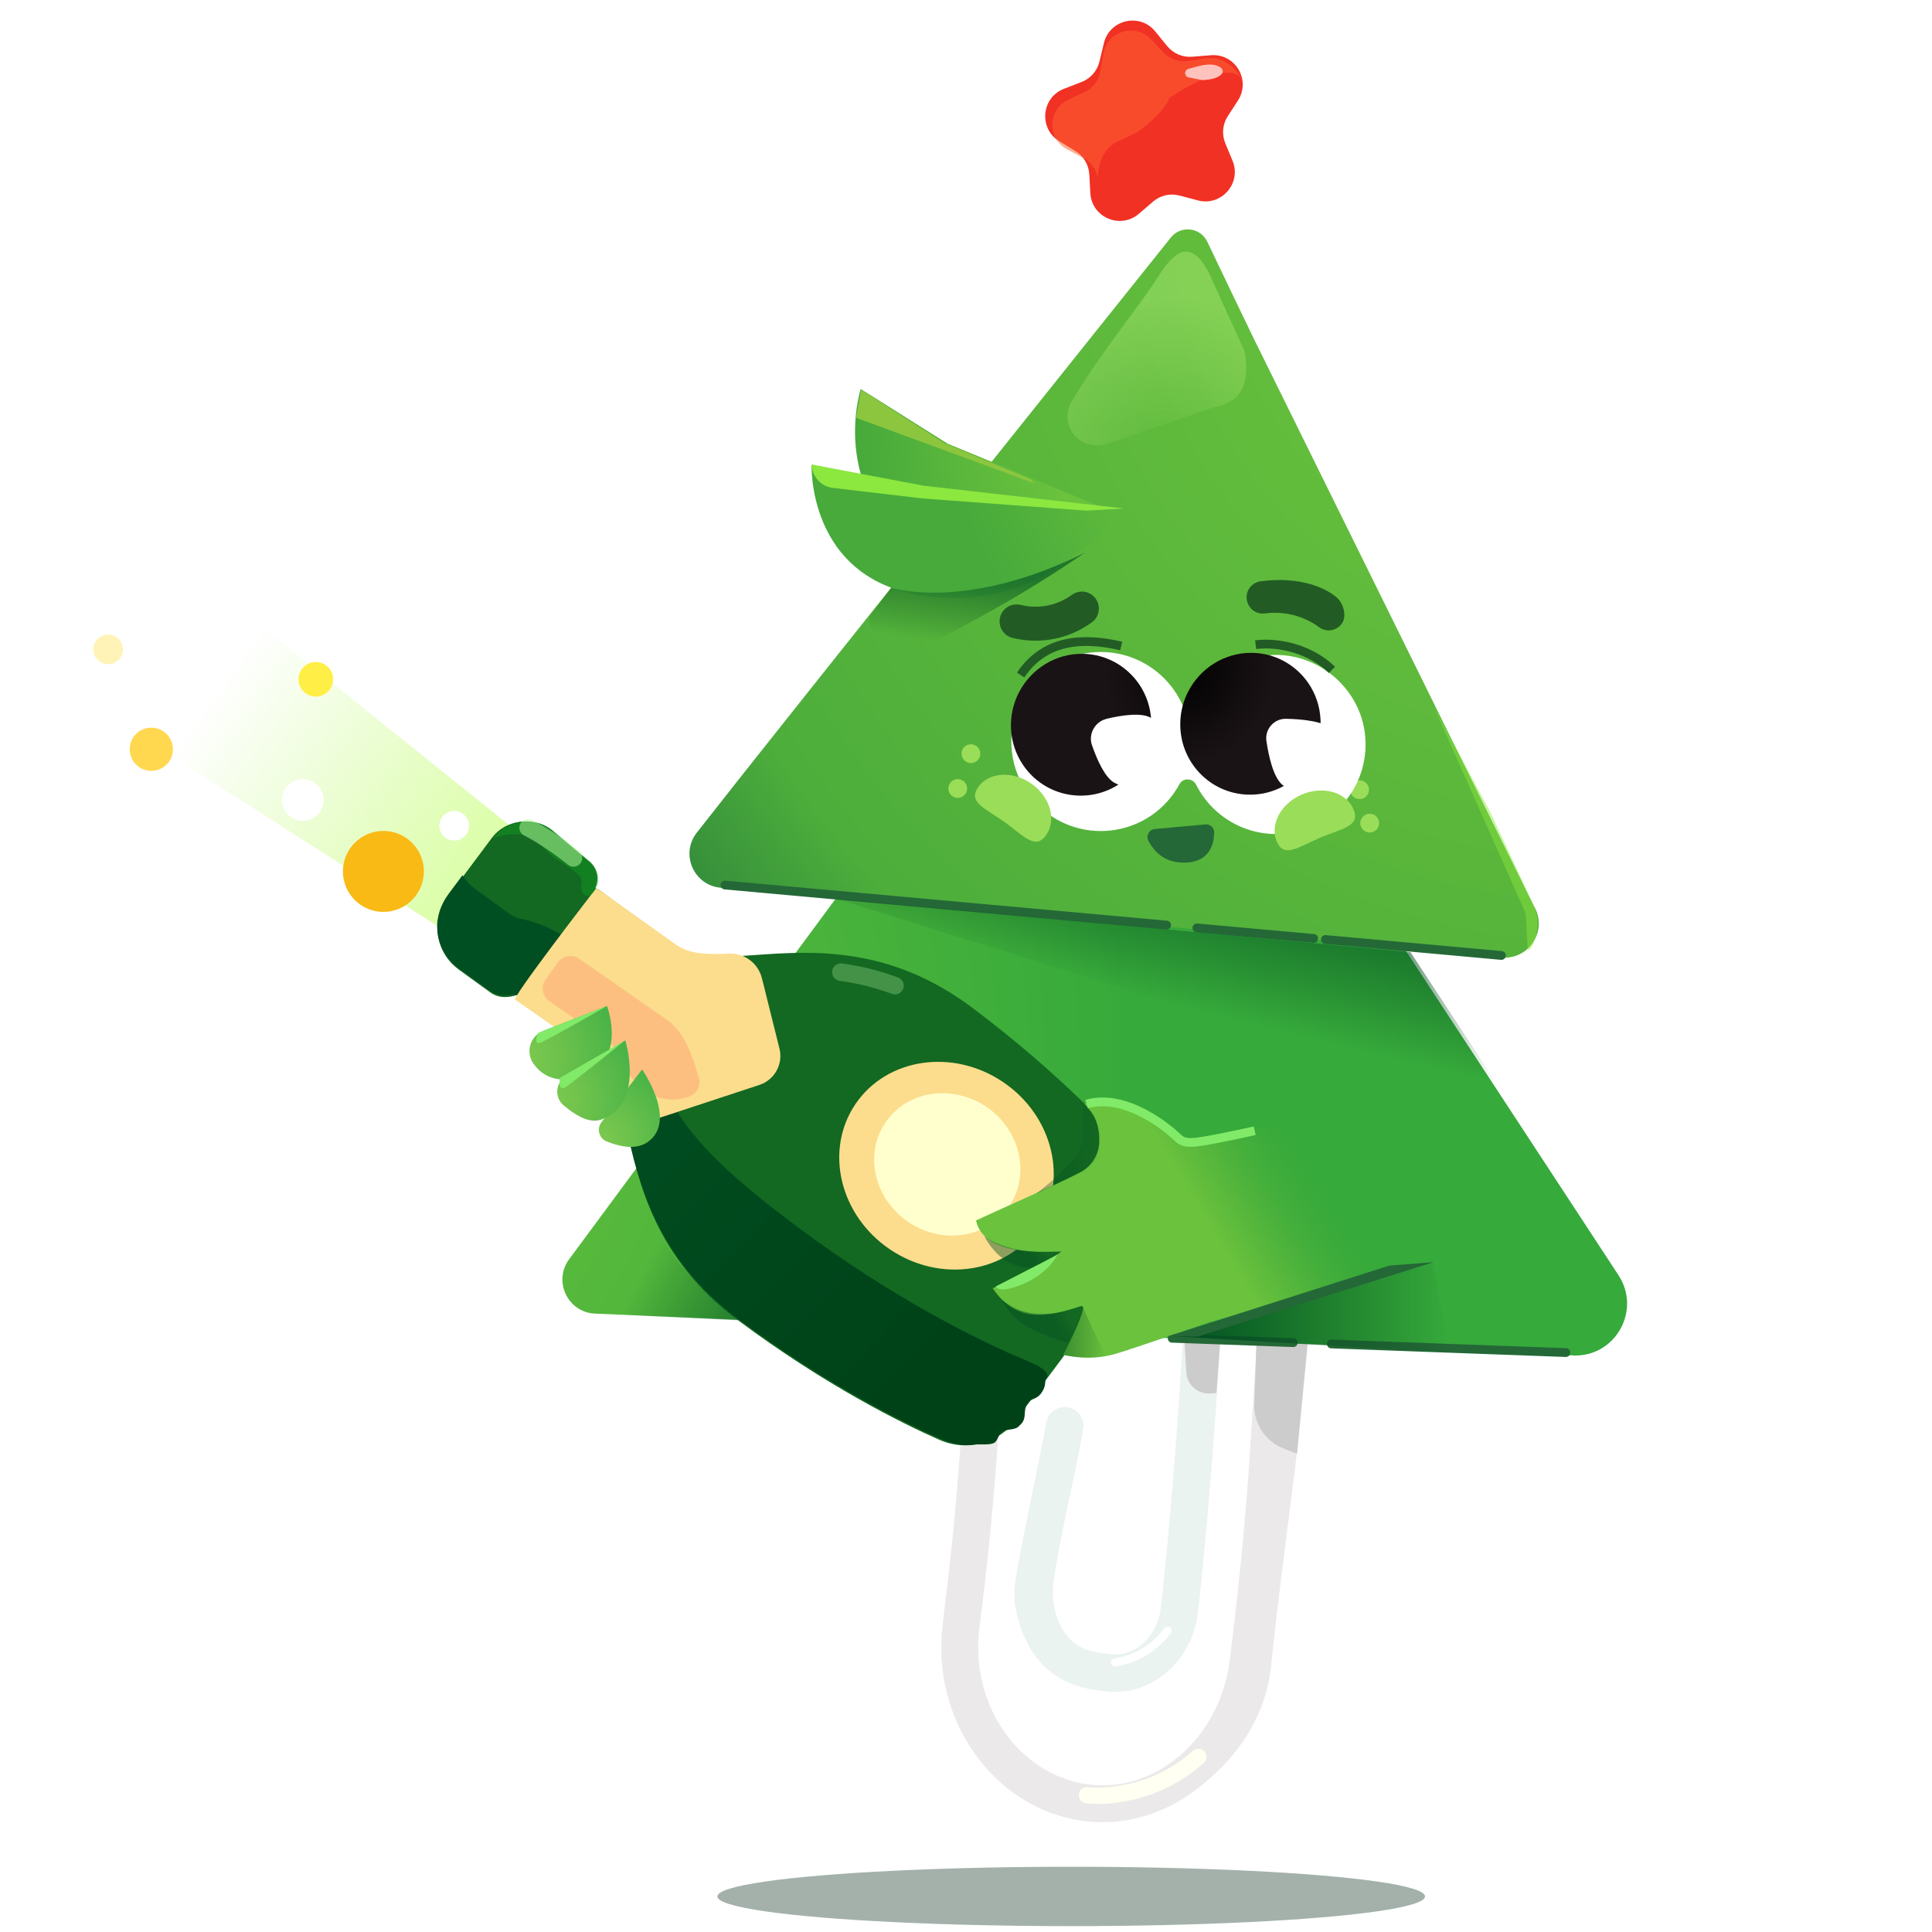 <?xml version="1.0" encoding="UTF-8"?><svg xmlns="http://www.w3.org/2000/svg" xmlns:xlink="http://www.w3.org/1999/xlink" viewBox="0 0 220 220"><defs><style>.cls-1{fill:#ffee45;}.cls-2{fill:url(#linear-gradient-9);}.cls-2,.cls-3,.cls-4,.cls-5{opacity:.44;}.cls-6{fill:#f13124;}.cls-7{fill:#8cc63f;}.cls-8{fill:url(#radial-gradient-9);}.cls-9{fill:#136822;}.cls-10{fill:#246837;}.cls-11{fill:#ebe9e9;}.cls-12{fill:url(#radial-gradient-10);opacity:.31;}.cls-13,.cls-14{fill:#fff;}.cls-15{fill:#13ab22;opacity:.35;}.cls-16{fill:url(#linear-gradient-2);}.cls-16,.cls-17{opacity:.61;}.cls-3{fill:url(#linear-gradient-8);}.cls-18{fill:url(#linear-gradient-4);}.cls-19{fill:url(#radial-gradient-5);}.cls-20{fill:#81ea68;}.cls-21{opacity:.28;}.cls-21,.cls-22,.cls-23,.cls-24,.cls-25{fill:none;stroke-miterlimit:10;}.cls-21,.cls-23,.cls-24{stroke-linecap:round;}.cls-21,.cls-24{stroke:#bfffa4;stroke-width:2px;}.cls-26{fill:url(#radial-gradient);}.cls-27{fill:url(#radial-gradient-3);}.cls-28{fill:#ebf3f0;}.cls-29{opacity:.45;}.cls-29,.cls-30{fill:#8ce73f;}.cls-31{fill:url(#linear-gradient-5);}.cls-32{fill:#ffe256;opacity:.42;}.cls-4{fill:url(#linear-gradient-7);}.cls-33{isolation:isolate;}.cls-17{fill:url(#linear-gradient-3);}.cls-14{filter:url(#drop-shadow-1);}.cls-34{fill:#fbdd8d;}.cls-22{stroke:#81ea68;}.cls-35{fill:url(#radial-gradient-8);}.cls-36{fill:url(#linear-gradient-10);opacity:.46;}.cls-37{fill:url(#radial-gradient-2);}.cls-38{fill:#f9ba15;}.cls-39{fill:url(#radial-gradient-4);}.cls-40{fill:#9add59;}.cls-41{fill:#ffd84f;}.cls-42{fill:#fffff2;}.cls-43{fill:url(#linear-gradient-6);}.cls-44{fill:#ff9f6f;mix-blend-mode:multiply;opacity:.48;}.cls-45{fill:#ffffce;}.cls-46{fill:#ff6533;opacity:.51;}.cls-47{fill:#ccc;}.cls-5{fill:url(#linear-gradient-11);}.cls-48{fill:url(#radial-gradient-6);}.cls-49{fill:url(#linear-gradient);opacity:.88;}.cls-23{stroke:#246837;}.cls-50{fill:url(#radial-gradient-7);}.cls-51{fill:#002715;opacity:.36;}.cls-52{fill:#ffc2bd;}.cls-53{fill:#225c24;}.cls-24{opacity:.49;}.cls-25{stroke:#225c24;}</style><linearGradient id="linear-gradient" x1="-181.76" y1="-2645.05" x2="-181.76" y2="-2603.83" gradientTransform="translate(2285.99 1462.46) rotate(-54.61)" gradientUnits="userSpaceOnUse"><stop offset="0" stop-color="#c7f889" stop-opacity="0"/><stop offset="1" stop-color="#d3ff90"/></linearGradient><radialGradient id="radial-gradient" cx="6530.46" cy="27.43" fx="6530.46" fy="27.43" r="99.35" gradientTransform="translate(6556.35 -91.24) rotate(178.37) scale(1 -1)" gradientUnits="userSpaceOnUse"><stop offset="0" stop-color="#6ac23d"/><stop offset=".38" stop-color="#59ba3c"/><stop offset="1" stop-color="#36aa3b"/></radialGradient><radialGradient id="radial-gradient-2" cx="5835.58" cy="353.81" fx="5835.58" fy="353.81" r="131.23" gradientTransform="translate(6021.15 353.71) rotate(-173.29) scale(1 -1)" gradientUnits="userSpaceOnUse"><stop offset=".15" stop-color="#6ac23d"/><stop offset=".59" stop-color="#59b63b"/><stop offset=".87" stop-color="#4dae3b"/><stop offset="1" stop-color="#348d3b"/></radialGradient><radialGradient id="radial-gradient-3" cx="8565.47" cy="-348.35" fx="8565.47" fy="-348.35" r="36.61" gradientTransform="translate(8458.67 2099.29) rotate(-168.5) scale(1 -1)" gradientUnits="userSpaceOnUse"><stop offset=".4" stop-color="#6ac23d"/><stop offset=".72" stop-color="#59b63c"/><stop offset="1" stop-color="#47aa3b"/></radialGradient><radialGradient id="radial-gradient-4" cx="6105.64" cy="-1566.52" fx="6105.64" fy="-1566.52" r="43.57" gradientTransform="translate(6637.12 561.17) rotate(170.62) scale(1.03 -1) skewX(-.89)" xlink:href="#radial-gradient-3"/><linearGradient id="linear-gradient-2" x1="111.49" y1="65.1" x2="110.2" y2="73.63" gradientUnits="userSpaceOnUse"><stop offset="0" stop-color="#004f22"/><stop offset="1" stop-color="#004218" stop-opacity="0"/></linearGradient><linearGradient id="linear-gradient-3" x1="137.18" y1="100.99" x2="133.89" y2="114.53" xlink:href="#linear-gradient-2"/><linearGradient id="linear-gradient-4" x1="64.58" y1="117.98" x2="104.92" y2="156.6" gradientUnits="userSpaceOnUse"><stop offset="0" stop-color="#004f22"/><stop offset="1" stop-color="#004218"/></linearGradient><linearGradient id="linear-gradient-5" x1="137.73" y1="139.43" x2="149.22" y2="132.48" gradientUnits="userSpaceOnUse"><stop offset="0" stop-color="#6ac23d"/><stop offset=".12" stop-color="#67bf3c" stop-opacity=".91"/><stop offset=".37" stop-color="#5fba3c" stop-opacity=".69"/><stop offset=".7" stop-color="#52b23b" stop-opacity=".34"/><stop offset="1" stop-color="#47aa3b" stop-opacity="0"/></linearGradient><linearGradient id="linear-gradient-6" x1="133.16" y1="148.83" x2="165.03" y2="148.83" xlink:href="#linear-gradient-2"/><radialGradient id="radial-gradient-5" cx="7599.29" cy="-8506.05" fx="7599.29" fy="-8506.05" r="15.71" gradientTransform="translate(11453.7 -556) rotate(128.33) scale(1 -1)" gradientUnits="userSpaceOnUse"><stop offset="0" stop-color="#7ec94f"/><stop offset=".22" stop-color="#6dc24c"/><stop offset=".66" stop-color="#42b046"/><stop offset="1" stop-color="#1ea242"/></radialGradient><radialGradient id="radial-gradient-6" cx="10626.21" cy="-5779.09" fx="10626.21" fy="-5779.09" r="18.35" gradientTransform="translate(12154.12 318.8) rotate(152.4) scale(1 -1)" xlink:href="#radial-gradient-5"/><radialGradient id="radial-gradient-7" cx="8535.56" cy="-7275" fx="8535.56" fy="-7275" r="17.54" gradientTransform="translate(11163.71 1723.36) rotate(147.75) scale(1 -1)" xlink:href="#radial-gradient-5"/><filter id="drop-shadow-1" x="114.16" y="73.25" width="40.34" height="20.73" filterUnits="userSpaceOnUse"><feOffset dx="1" dy="1"/><feGaussianBlur result="blur" stdDeviation="1"/><feFlood flood-color="#000" flood-opacity=".11"/><feComposite in2="blur" operator="in"/><feComposite in="SourceGraphic"/></filter><radialGradient id="radial-gradient-8" cx="10.77" cy="77.92" fx="10.77" fy="77.92" r="10.98" gradientTransform="translate(118.41 .49) rotate(-5.72)" gradientUnits="userSpaceOnUse"><stop offset="0" stop-color="#000"/><stop offset="1" stop-color="#1a1315"/></radialGradient><radialGradient id="radial-gradient-9" cx="8.19" cy="76.83" fx="8.19" fy="76.83" r="10.98" xlink:href="#radial-gradient-8"/><radialGradient id="radial-gradient-10" cx="152.8" cy="52.12" fx="152.8" fy="52.12" r="18.77" gradientTransform="translate(-19.02 -2.57) rotate(1.12)" gradientUnits="userSpaceOnUse"><stop offset="0" stop-color="#c7f889" stop-opacity="0"/><stop offset="1" stop-color="#d3ff90"/></radialGradient><linearGradient id="linear-gradient-7" x1="121.07" y1="151.71" x2="126" y2="151.71" xlink:href="#linear-gradient-2"/><linearGradient id="linear-gradient-8" x1="116.46" y1="141.69" x2="117.98" y2="140.77" xlink:href="#linear-gradient-2"/><linearGradient id="linear-gradient-9" x1="119.21" y1="149.63" x2="120.87" y2="148.63" xlink:href="#linear-gradient-2"/><linearGradient id="linear-gradient-10" x1="82.31" y1="150.75" x2="72.76" y2="145.73" xlink:href="#linear-gradient-2"/><linearGradient id="linear-gradient-11" x1="117.99" y1="130.66" x2="125.43" y2="130.66" xlink:href="#linear-gradient-2"/></defs><g class="cls-33"><g id="Layer_1"><polygon class="cls-49" points="62.15 97.31 54.57 108.49 17.71 84.9 28.24 70.07 62.15 97.31"/><ellipse class="cls-51" cx="121.98" cy="215.95" rx="40.29" ry="3.38"/><path class="cls-11" d="M136.55,142.57c-1.58-1.82-3.72-2.91-6.03-3.06l-5.92-.4c-7.25-.43-13.24.25-13.89,7.97-.25,2.97-.97,12.39-1.3,17.04-.66,9.23-1.37,15.16-2.07,20.89-1.32,10.76,5.71,20.76,15.67,22.29.71.11,1.41.17,2.12.19,3.89.1,7.73-1.17,11.02-3.66,4.4-3.33,7.99-7.98,8.62-14.36.61-6.18,1.5-12.66,2.68-22.13.58-4.65,2.19-21.33,2.45-24.38l-6.1-.26c-.26,3.06-1.24,19.69-1.58,24.39-.69,9.57-1.44,15.89-2.18,21.94-.57,4.63-2.9,8.81-6.4,11.46-2.98,2.26-6.52,3.21-9.98,2.67-7.74-1.19-13.19-9.1-12.15-17.64.72-5.84,1.44-11.82,2.1-21.1.33-4.63.91-11.99,1.16-14.95.46-5.46,4.61-6.47,9.58-6.18l5.92.4c1.19.08,2.31.65,3.15,1.62"/><path class="cls-28" d="M135.11,147.02c-.23,2.91-.5,7.09-.81,11.68-.59,8.9-1.47,18.71-2.13,24.46-.19,1.68-1.02,3.2-2.26,4.18-1.03.81-2.26,1.17-3.46,1.01l-1.13-.14c-1.67-.21-3.6-.85-4.78-3.57-.6-1.39-.76-2.93-.57-4.44.62-4.81,2.59-12.74,3.38-17.5.2-1.22-.67-2.35-1.89-2.47h0c-1.12-.11-2.14.66-2.33,1.77-.92,5.33-3.65,17.2-3.63,19.33l.04,1.26c1.25,7.34,5.72,9.41,9.24,9.86l1.13.14c2.34.29,4.7-.37,6.63-1.9,2.14-1.68,3.55-4.25,3.87-7.05.67-5.85,1.52-15.26,2.15-24.67.3-4.57.58-8.73.8-11.63"/><polygon class="cls-47" points="113.59 148.85 109.27 148.11 109.16 154.85 113.09 155.56 113.59 148.85"/><path class="cls-47" d="M139.02,151.63l-4.27-.99.34,5.65c.08,1.4,1.29,2.47,2.69,2.39l.74-.05.5-7Z"/><path class="cls-47" d="M149.09,150.78l-5.94-.26-.32,9.39c-.07,2.19,1.24,4.2,3.28,5.01l1.59.63,1.39-14.77Z"/><path class="cls-26" d="M179.11,154.35c4.81.21,7.83-5.11,5.19-9.14l-46.6-71.1c-5.22-7.49-16.29-7.55-21.59-.11l-51.33,69.43c-1.84,2.56-.03,6.14,3.13,6.16l111.2,4.75Z"/><path class="cls-37" d="M174.67,103.17l-31.84-64.49c-.88-1.79-3.54-7.36-5.35-11.15-.8-1.69-3.11-1.91-4.22-.4,0,0-43.4,54.23-53.92,67.69-1.91,2.45-.33,6.03,2.77,6.27,7.09.54,83.29,7.27,88.75,7.93,3.21.39,5.46-3.07,3.81-5.85Z"/><path class="cls-27" d="M127.07,58.4s-8.96,12.55-20.44,6.01c-12.77-7.27-8.62-20.11-8.62-20.11l9.91,6.23"/><polygon class="cls-7" points="117.85 55.06 117.38 54.58 107.62 50.51 98.06 44.38 97.48 47.57 117.85 55.06"/><path class="cls-39" d="M127.45,57.9s-6.69,10.99-20.42,10.14c-15.18-.94-14.61-15.1-14.61-15.1l10.97,2.42"/><path class="cls-30" d="M123.74,58.15l4.24-.25-22.78-2.59-12.78-2.42.03.26c.15,1.32,1.22,2.35,2.55,2.43l10.04,1.18,18.69,1.39Z"/><path class="cls-29" d="M169.51,92.1l-6.29-11.75,10.52,23.68.23,4.21.12-.07c.6-.36,1.45-2.91.69-4.71s-5.26-11.37-5.26-11.37Z"/><path class="cls-16" d="M101.49,66.93s8.48,2.76,22.07-4.01c-7.36,5.02-11.76,7.21-15.82,9.44-5.05,2.78-8.94.76-8.78-2.08l2.53-3.35Z"/><line class="cls-23" x1="132.85" y1="105.34" x2="82.55" y2="100.78"/><line class="cls-23" x1="149.59" y1="106.86" x2="136.29" y2="105.66"/><line class="cls-23" x1="170.97" y1="108.8" x2="150.92" y2="106.98"/><path class="cls-10" d="M147.26,153.39s-.01,0-.02,0l-13.78-.5c-.28,0-.49-.24-.48-.52.01-.28.22-.51.52-.48l13.78.5c.28,0,.49.24.48.52,0,.27-.23.48-.5.48Z"/><path class="cls-10" d="M178.31,154.52s-.01,0-.02,0l-26.7-.98c-.28,0-.49-.24-.48-.52.01-.28.21-.51.52-.48l26.7.98c.28,0,.49.24.48.52,0,.27-.23.48-.5.48Z"/><polygon class="cls-17" points="95.21 102.33 160.61 108.42 172.58 126.66 95.21 102.33"/><path class="cls-6" d="M125.7,4.92l-.5,2.08c-.26,1.07-1.02,1.95-2.05,2.34l-1.99.77c-2.59,1-2.9,4.53-.54,5.97l1.82,1.11c.94.57,1.54,1.57,1.6,2.67l.12,2.13c.15,2.77,3.41,4.16,5.52,2.36l1.62-1.39c.84-.72,1.97-.98,3.03-.69l2.07.55c2.68.71,5.01-1.96,3.95-4.52l-.82-1.97c-.42-1.02-.32-2.18.28-3.1l1.16-1.79c1.5-2.33-.31-5.37-3.08-5.15l-2.13.17c-1.1.09-2.17-.37-2.86-1.22l-1.35-1.66c-1.75-2.15-5.2-1.36-5.85,1.33Z"/><path class="cls-46" d="M141.29,8.81c-1.87-2-8.16,2.36-8.16,2.36-.18,1.07-2.93,3.58-3.92,4.04l-1.91.89c-2.48,1.16-2.28,4.3-2.28,4.3-.13-1.04-.76-1.94-1.68-2.43l-1.8-.94c-2.33-1.21-2.26-4.58.13-5.69l1.84-.86c.95-.44,1.61-1.32,1.79-2.35l.34-2c.44-2.59,3.65-3.56,5.45-1.64l1.38,1.48c.71.76,1.75,1.13,2.79.97l2-.3c2.6-.39,4.04,2.15,4.04,2.15Z"/><path class="cls-42" d="M123.41,205.29c.07.03.15.05.23.06.29.04,7.29.87,13.44-4.61.38-.34.41-.92.08-1.3-.34-.38-.92-.41-1.3-.08-5.53,4.93-11.92,4.16-11.98,4.15-.5-.07-.97.29-1.03.8-.05.42.19.82.57.97Z"/><path class="cls-13" d="M126.88,189.75s.08,0,.12,0c.15-.01,3.79-.35,6.32-3.79.15-.21.11-.49-.1-.64-.2-.15-.49-.11-.64.1-2.27,3.1-5.62,3.42-5.65,3.42-.25.02-.44.24-.42.5.02.21.18.38.38.42Z"/><circle class="cls-40" cx="154.82" cy="89.93" r="1.07"/><circle class="cls-40" cx="155.97" cy="93.73" r="1.07"/><circle class="cls-40" cx="109.06" cy="89.79" r="1.07"/><circle class="cls-40" cx="110.56" cy="85.82" r="1.07"/><path class="cls-9" d="M52.23,110.4l3.55,2.57c1.08.81,2.27.59,3.09.34l8.97,6.7c1.95,1.46,2.63,4.51,3.48,8.37,1.39,6.3,3.3,14.92,12.68,21.93,10.01,7.47,18.7,11.76,22.98,13.65,1.29.57,2.66.74,3.97.55,1.86-.27,3.59-1.26,4.79-2.87l4.18-5.6s0,0,0,0l10.56-14.15c2.04-2.74,1.94-6.46-.26-9.05-3.03-3.57-9.61-10.68-19.61-18.16-9.38-7.01-18.19-6.38-24.62-5.93-3.94.28-7.06.5-9.01-.96l-8.58-6.33c-.19-.14-.4-.25-.62-.33.51-1.07.21-2.38-.77-3.11l-4.28-3.58c-2.06-1.54-5.19-1.08-6.72.97l-5.03,6.74c-.95,1.27-1.34,2.83-1.1,4.39.24,1.56,1.08,2.94,2.36,3.86Z"/><path class="cls-18" d="M115.34,154.28c-4.57-2.02-13.85-6.59-24.53-14.56-10.01-7.48-14.73-12.5-16.21-19.22-.91-4.12-1.63-7.37-3.71-8.93l-5.95-4.45c-1.7-1.27-3.68-2.08-5.76-2.53-.39-.08-.78-.25-1.16-.53l-3.79-2.74c-.63-.46-1.16-1.02-1.57-1.65l-1.58,2.12c-.87,1.17-1.38,2.59-1.29,4.05.11,1.78.99,3.36,2.42,4.39l3.55,2.57c.87.65,1.82.63,2.58.47.33-.07.67,0,.94.19l8.54,6.37c1.95,1.46,2.63,4.51,3.48,8.37,1.39,6.3,3.3,14.92,12.68,21.93,10.01,7.47,18.7,11.76,22.98,13.65,1.29.57,2.55.92,3.86.73.62-.09,1.75.07,2.33-.18.47-.2.5-.96.93-1.26.61-.44,1.55-.13,2.03-.76.97-.82.26-1.69.95-2.58.43-.56,1.03-.33,1.59-1.21s.24-1.22.5-1.57c.74-1-2.41-2.05-3.79-2.66Z"/><ellipse class="cls-34" cx="107.78" cy="132.75" rx="11.5" ry="12.52" transform="translate(-62.53 148.04) rotate(-56.06)"/><path class="cls-45" d="M108.41,140.7c-1.69,0-3.42-.5-4.96-1.54-1.87-1.26-3.18-3.11-3.68-5.23-.52-2.15-.15-4.32,1.05-6.09,1.19-1.77,3.05-2.93,5.24-3.26,2.15-.32,4.36.19,6.23,1.44,3.89,2.62,5.07,7.69,2.64,11.32-1.47,2.19-3.94,3.35-6.51,3.35Z"/><path class="cls-34" d="M86.76,111.39c-.43-1.71-2-2.89-3.76-2.8-2.54.13-4.6.03-6.03-1.03l-8.49-6.05c-.19-.14-.4-.25-.62-.33,0,0-9.99,12.92-9.18,12.67l8.92,6.21c1.17.87,1.85,2.4,2.4,4.31.65,2.29,3.05,3.6,5.31,2.85l11.17-3.68c1.72-.57,2.72-2.37,2.28-4.13l-2-8.03Z"/><path class="cls-44" d="M79.44,122.27c-.76-2.68-1.72-4.82-3.36-6.05l-10.11-7.04c-.79-.55-1.87-.37-2.44.41-.54.73-1.02,1.41-1.41,1.96-.56.8-.36,1.9.44,2.46l6.94,4.83c.79.59,1.34,1.5,1.78,2.64,1.09,2.84,4.15,4.39,7.04,3.44l.12-.04c.93-.31,1.45-1.32,1.12-2.24-.04-.12-.08-.24-.12-.37Z"/><path class="cls-31" d="M171.43,141.43l-33.75,9.15s-8.84,3.06-10.7,3.6c-3.03.88-5.91.09-5.91.09,0,0,2.21-4.17,2.27-5.43l-.19-.13c-3.92,1.29-7.39,2.02-10.11-2.02.61-.22,6.38-3.09,7.83-4.17-1.61-.03-8.78.69-9.73-3.54,2.48-1.18,9.35-4.17,11.87-5.49,1.23-.64,2.05-1.89,2.15-3.22.19-2.62-1.1-3.88-1.1-3.88l-.59-.73c4.16-.83,6.99.2,10.59,3.61,0,0,.6,1.01,2.34.69l8.21-1.71"/><polygon class="cls-43" points="165.03 154.06 133.16 152.13 163.14 143.6 165.03 154.06"/><path class="cls-19" d="M68.49,127.78l4.63-6s4.12,5.89.6,8.29c-1.37.93-3.28.46-4.64-.09-.87-.36-1.16-1.45-.59-2.19Z"/><path class="cls-48" d="M61.86,117.38l7.26-2.83s2.62,6.9-3.64,8.23c-2.46.52-3.91-.48-4.74-1.67-.92-1.31-.37-3.14,1.12-3.72Z"/><path class="cls-50" d="M64.44,122.56l6.76-4.1s2.28,7.34-2.78,9.04c-1.4.47-3.03-.61-4.25-1.64-1.06-.9-.92-2.57.27-3.29Z"/><path class="cls-14" d="M143.79,73.6c-3.94.2-7.2,2.6-8.73,5.9-.26.56-1.08.55-1.32-.02-1.77-4.2-6.23-6.88-11.04-6.1-5.09.83-8.83,5.51-8.52,10.65.34,5.82,5.45,10.12,11.19,9.55,3.49-.35,6.39-2.42,7.94-5.29.41-.75,1.51-.7,1.89.06,1.84,3.66,5.8,6,10.12,5.57,5.74-.57,9.88-5.8,9.08-11.57-.72-5.16-5.41-9.03-10.61-8.76Z"/><path class="cls-35" d="M115.12,82.41c-.1,4.43,3.37,8.1,7.79,8.19,4.41.09,8.09-3.47,8.19-7.96.03-1.55-.36-3-1.08-4.24-1.36-2.34-3.87-3.92-6.75-3.95-3.13-.03-5.86,1.75-7.23,4.37-.56,1.08-.89,2.29-.92,3.58Z"/><path class="cls-13" d="M125.97,81.87c-1.28.31-2.06,1.72-1.63,2.97.57,1.65,1.47,3.69,2.55,4.29,1.91,1.06,4.38.26,5.51-1.79,1.14-2.05.51-4.57-1.4-5.63-1.09-.6-3.32-.26-5.04.15Z"/><path class="cls-8" d="M134.4,82.3c-.1,4.43,3.37,8.1,7.79,8.19,4.41.09,8.09-3.47,8.19-7.96.03-1.55-.36-3-1.08-4.24-1.36-2.34-3.87-3.92-6.75-3.95-3.13-.03-5.86,1.75-7.23,4.37-.56,1.08-.89,2.29-.92,3.58Z"/><path class="cls-13" d="M146.45,81.85c-1.37-.03-2.44,1.18-2.24,2.54.27,1.8.79,4.07,1.78,4.95,1.75,1.56,4.43,1.41,5.99-.34,1.56-1.75,1.41-4.43-.34-5.99-.99-.89-3.34-1.12-5.18-1.16Z"/><path class="cls-53" d="M123.12,67.37c-.37.01-.75.14-1.07.37-1.67,1.22-3.79,1.64-5.83,1.14-1.04-.25-2.09.38-2.34,1.42-.25,1.04.38,2.09,1.42,2.34,3.16.77,6.45.12,9.04-1.78.86-.63,1.05-1.85.41-2.71-.39-.54-1.02-.81-1.64-.79Z"/><path class="cls-53" d="M151.37,71.78c.53-.02,1.05-.27,1.4-.73.62-.81.25-2.26-.49-2.95-1.2-1.11-4.2-2.51-8.72-1.91-1.01.13-1.73,1.06-1.59,2.07.13,1.01,1.05,1.73,2.07,1.59,3.25-.42,5.53,1.08,6.15,1.56.35.27.78.39,1.19.38Z"/><path class="cls-40" d="M145.4,95.84c.82,1.95,2.54.56,4.95-.46,2.41-1.02,4.61-1.27,3.78-3.22-.82-1.95-3.45-2.71-5.86-1.7-2.41,1.02-3.7,3.42-2.88,5.38Z"/><path class="cls-40" d="M111.39,89.63c-1.23,1.73.86,2.45,2.99,3.97,2.13,1.52,3.51,3.25,4.73,1.52,1.23-1.73.49-4.36-1.64-5.87s-4.86-1.34-6.09.38Z"/><path class="cls-12" d="M126.15,50.52c-1.62.56-3.49-.08-4.24-1.62-.47-.96-.5-2.15.14-3.21,3.18-5.37,7.82-11.02,9.6-13.84,2.12-3.36,3.81-4.67,5.91-.99l4.14,9.08c.46,2.43.51,5.76-3.45,6.42l-12.1,4.16Z"/><circle class="cls-41" cx="17.23" cy="85.32" r="2.46"/><circle class="cls-1" cx="35.96" cy="77.35" r="1.97"/><circle class="cls-13" cx="23.24" cy="69.52" r="2.37"/><circle class="cls-13" cx="51.72" cy="94.03" r="1.69"/><circle class="cls-32" cx="12.31" cy="73.95" r="1.69"/><circle class="cls-13" cx="34.48" cy="91.1" r="2.37"/><path class="cls-15" d="M60.35,95.32c1.19.51,1.67,1.69,3.38,2.78s2.7,1.61,2.46,2.56c-.24.95.74,2.24,1.67.53.93-1.71-.7-3.13-.7-3.13l-4.28-3.58c-2.06-1.54-5.19-1.08-6.72.97,0,0,2.3-.94,4.19-.13Z"/><path class="cls-4" d="M123.3,148.81c-.13,1.18-2.23,5.46-2.23,5.46,0,0,2.32.63,4.93.16-1.23-2.23-2.7-5.62-2.7-5.62Z"/><path class="cls-22" d="M123.73,125.73c4.48-1.33,9.38,2.89,10.09,3.55s.95,1.04,3.22.66,5.83-1.18,5.83-1.18"/><path class="cls-3" d="M112.07,140.75c2.11,1.68,6.37,2.11,9.12,1.68-2.91,1.58-3.36,1.89-3.36,1.89,0,0-1.85.35-3.67-1.04-1.42-1.09-2.08-2.53-2.08-2.53Z"/><path class="cls-2" d="M114.06,147.99c2.11,1.68,4.69,2.32,9.24.66-.33,1.71-1.66,4.26-1.66,4.26,0,0-3.68-1-5.49-2.39-1.42-1.09-2.08-2.53-2.08-2.53Z"/><path class="cls-24" d="M60.14,94.25c1.73.92,3.45,2.06,5.16,3.44"/><path class="cls-21" d="M95.75,110.7c2.05.28,4.11.77,6.16,1.54"/><path class="cls-25" d="M127.67,73.56c-4.43-1.04-8.74-.73-11.45,3.31"/><path class="cls-25" d="M142.98,73.41c2.82-.35,6.39.61,8.69,2.87"/><polygon class="cls-10" points="136.42 152.19 133 152.16 158.21 144.11 163.2 143.73 136.42 152.19"/><path class="cls-20" d="M61.28,117.62l7.85-3.07s-6.3,3.6-7.42,4.12-.43-1.05-.43-1.05Z"/><path class="cls-20" d="M63.77,122.73l7.37-4.23s-5.64,4.55-6.67,5.25-.7-1.03-.7-1.03Z"/><path class="cls-36" d="M75.41,140.89c1.61,3.79,8.79,9.45,8.79,9.45l-15.89-.71,7.11-8.74Z"/><path class="cls-10" d="M131.5,94.4l5.76-.52c.53-.05,1,.36,1,.89,0,1.17-.42,3.25-3.01,3.44s-3.81-1.23-4.47-2.45c-.31-.58.06-1.3.72-1.36Z"/><path class="cls-20" d="M113.4,146.48l7.01-3.6s-.95,2.08-3.88,3.32-3.13.28-3.13.28Z"/><path class="cls-5" d="M123.3,125.4c2.23,2.08,3.49,6.25-.27,8.1-3.76,1.85-5.04,2.42-5.04,2.42,0,0,4.74-3.55,5.16-5.4.43-1.85.14-5.12.14-5.12Z"/><circle class="cls-38" cx="43.66" cy="99.23" r="4.61"/><path class="cls-52" d="M136.89,9.12c2.34-.07,2.84-1.12,1.89-1.56-.71-.33-1.51-.31-3.49.3-.48.15-.44.84.05.95l1.55.31Z"/></g></g></svg>